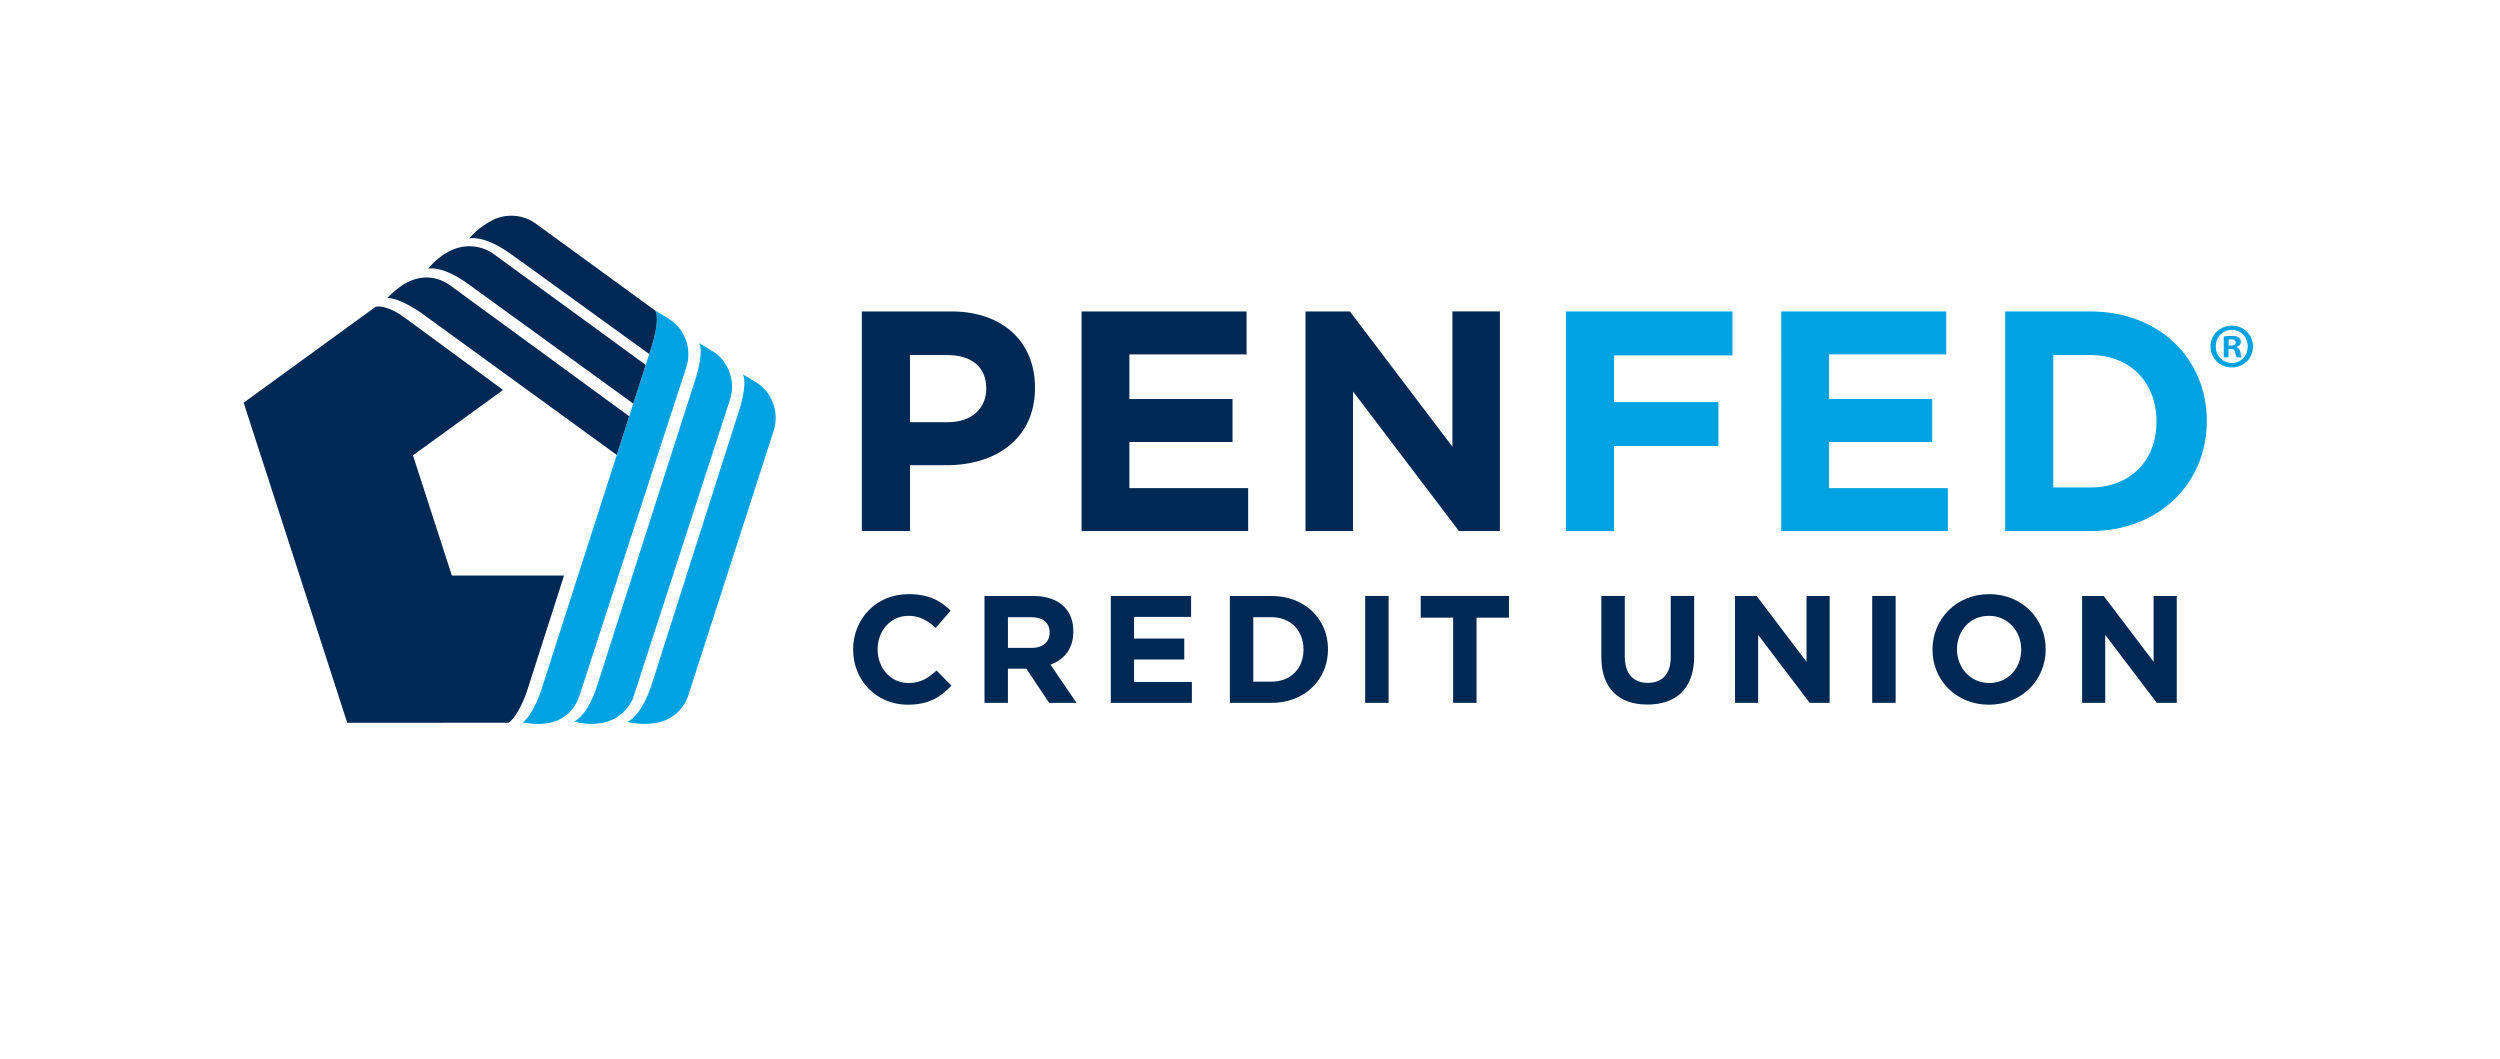 <svg width="236" height="100" viewBox="0 0 236 100" fill="none" xmlns="http://www.w3.org/2000/svg">
    <path fill="#fff" d="M0 0h236v100H0z"/>
    <path fill-rule="evenodd" clip-rule="evenodd" d="M89.796 29.4h-8.439v20.735h4.544v-6.22h3.452c4.633 0 8.35-2.489 8.35-7.287v-.06c0-4.235-2.98-7.168-7.907-7.168zm3.305 7.316c0 1.778-1.328 3.14-3.6 3.14h-3.6v-6.339h3.511c2.272 0 3.689 1.096 3.689 3.14v.06z" fill="#002855"/>
    <path d="M102.1 29.4h15.578v4.058h-11.064v4.206h9.737v4.059h-9.737v4.354h11.212v4.058H102.1V29.4zM123.24 29.4h4.19l9.678 12.767V29.399h4.485v20.736h-3.866l-10.002-13.182v13.182h-4.485V29.4z" fill="#002855"/>
    <path d="M147.822 29.4h15.726v4.147h-11.183v4.414h9.855v4.147h-9.855v8.027h-4.543V29.4zM168.151 29.4h15.578v4.058h-11.064v4.206h9.737v4.059h-9.737v4.354h11.212v4.058h-15.726V29.4z" fill="#00A2E1"/>
    <path fill-rule="evenodd" clip-rule="evenodd" d="M197.346 29.4h-8.055v20.735h8.055c6.491 0 10.975-4.532 10.975-10.367v-.06c0-5.835-4.484-10.308-10.975-10.308zm-3.511 16.618v-12.5h3.511c3.718 0 6.225 2.577 6.225 6.25v.059c0 3.673-2.507 6.191-6.225 6.191h-3.511z" fill="#00A2E1"/>
    <path d="M80.536 61.334v-.029c0-2.87 2.154-5.219 5.242-5.219 1.895 0 3.03.635 3.964 1.557l-1.407 1.63c-.776-.707-1.566-1.14-2.571-1.14-1.695 0-2.916 1.412-2.916 3.143v.03c0 1.73 1.192 3.171 2.916 3.171 1.148 0 1.853-.46 2.642-1.182l1.408 1.427c-1.034 1.11-2.183 1.803-4.122 1.803-2.959 0-5.156-2.293-5.156-5.19z" fill="#002855"/>
    <path fill-rule="evenodd" clip-rule="evenodd" d="M97.533 56.26h-4.596v10.092h2.211v-3.23h1.738l2.154 3.23h2.586l-2.456-3.605c1.278-.476 2.154-1.5 2.154-3.129v-.029c0-.951-.301-1.744-.861-2.306-.661-.664-1.652-1.024-2.93-1.024zm1.55 3.474c0 .85-.617 1.427-1.694 1.427h-2.24v-2.898h2.197c1.077 0 1.737.49 1.737 1.442v.029z" fill="#002855"/>
    <path d="M104.858 56.26h7.583v1.974h-5.386v2.047h4.74v1.976h-4.74v2.12h5.458v1.975h-7.655V56.259z" fill="#002855"/>
    <path fill-rule="evenodd" clip-rule="evenodd" d="M120.02 56.26h-3.92v10.092h3.92c3.16 0 5.343-2.206 5.343-5.047v-.029c0-2.84-2.183-5.017-5.343-5.017zm-1.709 8.088v-6.085h1.709c1.81 0 3.03 1.255 3.03 3.043v.028c0 1.788-1.22 3.014-3.03 3.014h-1.709z" fill="#002855"/>
    <path d="M128.872 66.352h2.212V56.259h-2.212v10.093zM137.175 58.306h-3.06v-2.047h8.33v2.047h-3.059v8.046h-2.211v-8.046zM151.168 62.026v-5.767h2.212v5.71c0 1.643.818 2.494 2.169 2.494 1.349 0 2.168-.822 2.168-2.422v-5.782h2.212v5.695c0 3.057-1.71 4.556-4.409 4.556-2.7 0-4.352-1.514-4.352-4.484zM163.786 56.26h2.04l4.71 6.213V56.26h2.183v10.093h-1.881l-4.868-6.417v6.417h-2.184V56.259zM176.737 66.352h2.211V56.259h-2.211v10.093z" fill="#002855"/>
    <path fill-rule="evenodd" clip-rule="evenodd" d="M182.428 61.306v.028c0 2.87 2.227 5.19 5.328 5.19 3.103 0 5.357-2.35 5.357-5.218v-.03c0-2.87-2.226-5.19-5.328-5.19-3.102 0-5.357 2.35-5.357 5.22zm8.374 0v.028c0 1.73-1.236 3.143-3.017 3.143s-3.044-1.442-3.044-3.172v-.029c0-1.73 1.234-3.143 3.015-3.143 1.781 0 3.046 1.442 3.046 3.172z" fill="#002855"/>
    <path d="M196.552 56.26h2.039l4.71 6.213V56.26h2.184v10.093h-1.882l-4.869-6.417v6.417h-2.182V56.259z" fill="#002855"/>
    <path d="M72.385 36.987v-.001c-.02-.024-.042-.046-.063-.07a3.624 3.624 0 0 0-1.046-.88c-.47-.306-.93-.545-1.197-.74-.015-.011.579.442-.249 3.265l-.348 1.088c-.162.483-.229.708-.25.782l-.014.044-2.712 8.489-4.998 15.684c-1.02 3.076-2.302 3.501-2.302 3.501 1.638.397 3.098.028 3.162.01v-.007a3.896 3.896 0 0 0 2.54-2.301l.004-.001 8.139-25.237a4.005 4.005 0 0 0-.666-3.626zM68.257 34.04l.001-.002c-.005-.007-.013-.014-.019-.02-.026-.034-.048-.07-.075-.102a3.618 3.618 0 0 0-1.047-.848c-.459-.297-.904-.53-1.165-.72-.016-.01.595.45-.278 3.364l-.293.913c-.178.529-.252.776-.275.856l-2.726 8.486-6.099 19.032c-.967 2.753-2.098 3.111-2.098 3.111.367.102.715.16 1.037.192l-.003.011.028-.009c1.187.111 2.009-.16 2.009-.16a3.88 3.88 0 0 0 2.522-2.283c.029-.065 5.723-17.629 5.723-17.629l3.435-10.573a3.988 3.988 0 0 0-.677-3.618zM64.12 30.97c-.66-.827-1.813-1.33-2.306-1.689-.002-.002.008.006.024.027.103.136.46.838-.327 3.421-.066.218-.14.448-.223.694-.268.788-.33 1.026-.33 1.026l-2.736 8.497-7.191 22.388c-.917 2.481-1.7 2.86-1.7 2.86.21.041.466.078.745.105l-.004.014.038-.01c.21.019.432.033.663.035 1.855.028 3.253-.857 3.86-2.477a.275.275 0 0 0 .014-.011l6.705-20.63 3.458-10.618a3.971 3.971 0 0 0-.69-3.631z" fill="#00A2E1"/>
    <path d="m61.838 29.308-11.288-8.22a3.961 3.961 0 0 0-3.652-.48l-.004-.007c-.063.025-1.492.6-2.608 1.916 0 0 1.332-.431 4.056 1.546l.87.633-.01-.017 12.086 8.743.224-.693c.786-2.583.429-3.285.326-3.42z" fill="#002855"/>
    <path d="M60.958 34.449 46.594 23.971a3.963 3.963 0 0 0-3.648-.482s-1.378.441-2.527 1.886c0 0 1.165-.393 3.65 1.34l15.713 11.387 1.176-3.653zM59.398 39.296 42.49 26.936c-1.505-1.065-3.252-.968-4.818.21a8.442 8.442 0 0 0-1.113.995s.881-.16 3.143 1.353l18.52 13.452 1.175-3.65zM48.001 68.228l-15.221.003L23 38.014l12.453-9.049s.928-.298 2.744 1.02l.583.424 8.708 6.403-8.504 6.173 3.67 11.344h10.594l-3.55 11.069c-.912 2.449-1.697 2.83-1.697 2.83z" fill="#002855"/>
    <path fill-rule="evenodd" clip-rule="evenodd" d="M208.67 32.703c0 1.112.893 1.985 2.013 1.985 1.13 0 2-.873 2-1.985 0-1.087-.87-1.96-2-1.96-1.12 0-2.013.873-2.013 1.96zm.5 0c0 .873.643 1.566 1.524 1.566.858 0 1.489-.693 1.489-1.554 0-.872-.631-1.577-1.5-1.577-.87 0-1.513.705-1.513 1.565zm.751 1.028h.452v-.789h.214c.251 0 .369.096.405.311l.032.126c.042.166.075.294.123.352h.488c-.048-.072-.083-.191-.143-.49-.06-.263-.167-.406-.357-.478v-.024c.238-.071.405-.239.405-.454a.545.545 0 0 0-.191-.43c-.142-.084-.31-.144-.679-.144-.321 0-.571.024-.749.06v1.96zm.678-1.111h-.214v-.562c.048-.012.131-.024.25-.024.286 0 .417.12.417.3 0 .202-.203.286-.453.286z" fill="#00A2E1"/>
</svg>
